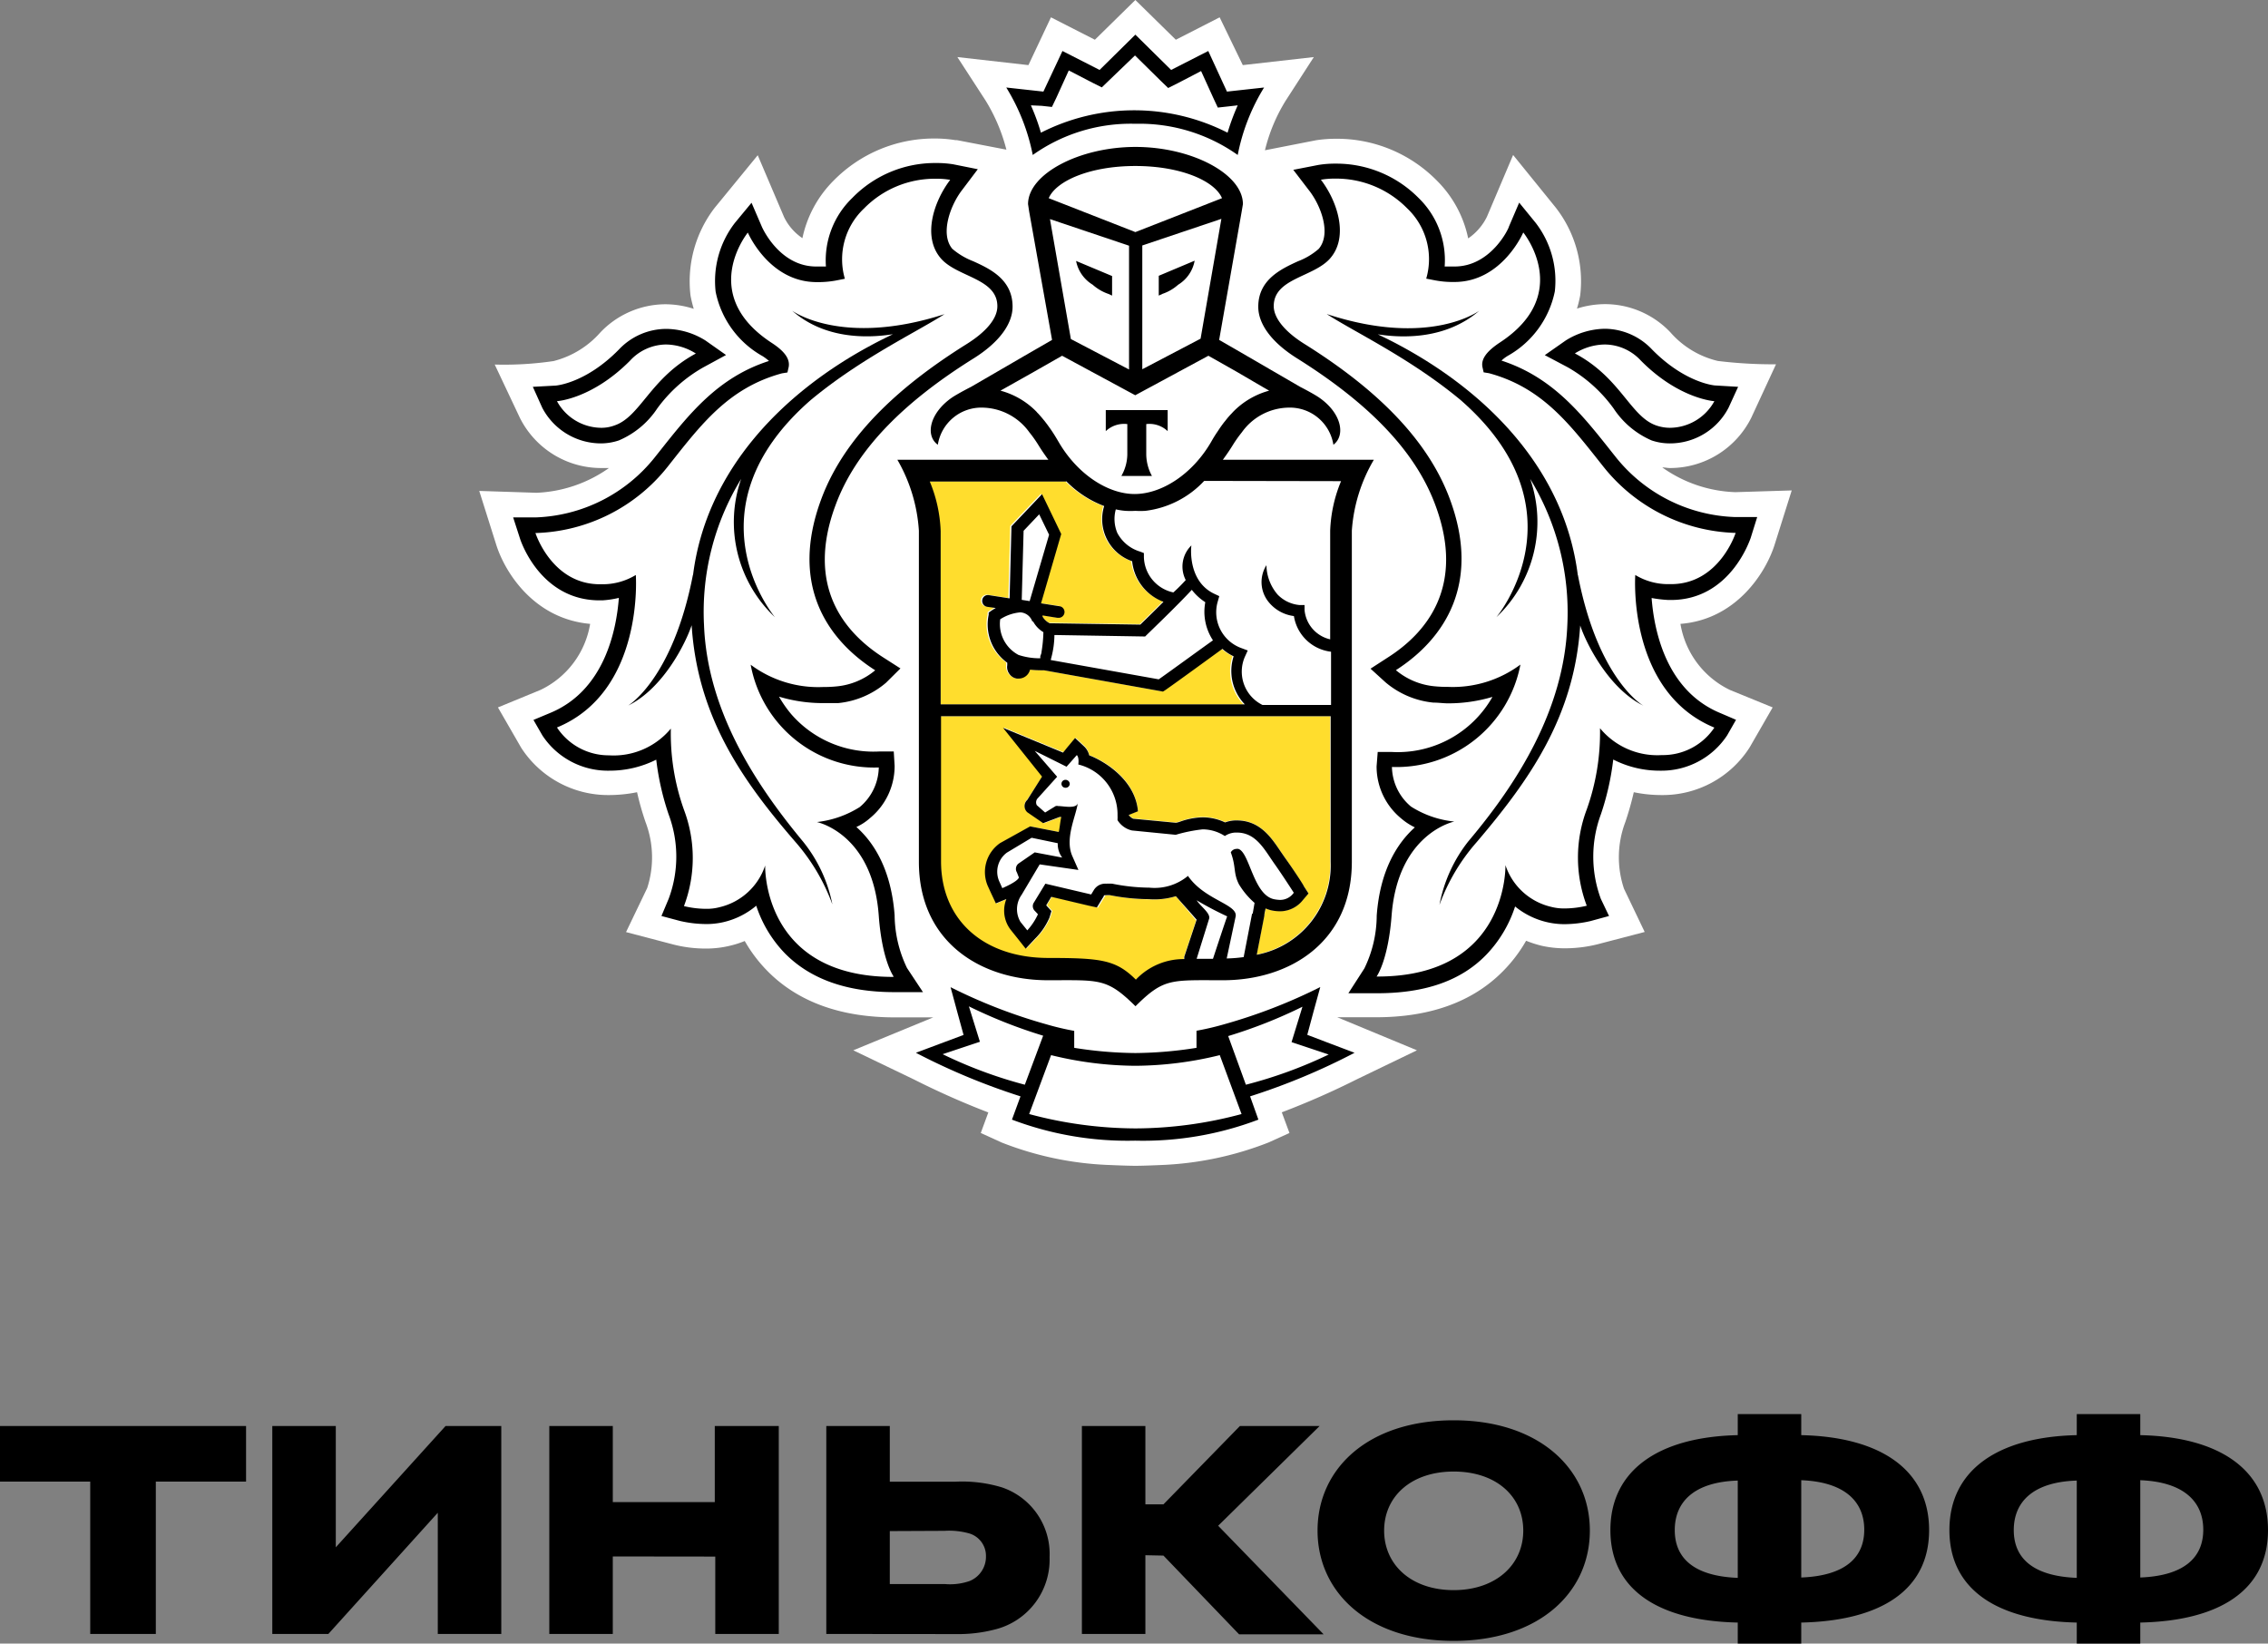 <?xml version="1.0" encoding="UTF-8"?> <svg xmlns="http://www.w3.org/2000/svg" viewBox="0 0 183.24 132.78"><rect x="0" y="0" width="183.24" height="132.78" fill="#808080" stroke="none"/> <defs> <style>.cls-1{fill:#fff;}.cls-2{fill:#ffdd2d;}</style> </defs> <title>Asset 7022</title> <g id="Layer_2" data-name="Layer 2"> <g id="Layer_1-2" data-name="Layer 1"> <path class="cls-1" d="M81.61,13.61h0l0-.06ZM143.38,44l1.38-4.38-4.56.14a10.8,10.8,0,0,1-5.9-2c.21,0,.41.05.62.05a7.33,7.33,0,0,0,6.57-4.06l2-4.32a36.81,36.81,0,0,1-4.7-.27,7.34,7.34,0,0,1-3.83-2.31,7.29,7.29,0,0,0-5.26-2.28,7.53,7.53,0,0,0-2.29.36,9.28,9.28,0,0,0,.26-1.07,9.67,9.67,0,0,0-2-7.12l-3.42-4.22-2.12,5a4.55,4.55,0,0,1-1.51,1.74,9.2,9.2,0,0,0-2.52-4.66,11.32,11.32,0,0,0-8.17-3.39,10.63,10.63,0,0,0-1.6.12l-4.13.81a13.75,13.75,0,0,1,1.67-4l2.28-3.53-5.74.65L98.54,1.4,95,3.21,91.73,0,88.46,3.21,84.91,1.4,83.09,5.26l-5.74-.65,2.29,3.53a14.3,14.3,0,0,1,1.67,3.95l-4-.77-.13,0a10.33,10.33,0,0,0-1.65-.13,11.37,11.37,0,0,0-8.17,3.39,9.26,9.26,0,0,0-2.53,4.66,4.35,4.35,0,0,1-1.48-1.7l-2.13-5-3.48,4.25a9.75,9.75,0,0,0-1.95,7.09,10.41,10.41,0,0,0,.26,1.07,7.52,7.52,0,0,0-2.29-.37,7.29,7.29,0,0,0-5.26,2.28,7.48,7.48,0,0,1-3.78,2.31,27.29,27.29,0,0,1-4.75.28L42,33.75a7.34,7.34,0,0,0,6.58,4.06c.21,0,.41,0,.62,0a10.92,10.92,0,0,1-5.84,2l-4.64-.15L40.09,44c.71,2.26,3.07,6,7.59,6.4a7.21,7.21,0,0,1-4,5.33l-3.45,1.42,1.88,3.26a8.36,8.36,0,0,0,7.12,3.82A11.44,11.44,0,0,0,51.47,64a23.24,23.24,0,0,0,.68,2.4,8,8,0,0,1,.14,5.34l-1.71,3.56,3.81,1a10.47,10.47,0,0,0,2.64.33,8.06,8.06,0,0,0,1.87-.21,7.81,7.81,0,0,0,1.27-.4A11.72,11.72,0,0,0,62,78.44c2.44,2.48,5.9,3.75,10.28,3.75h0l3.12,0-6.46,2.66,4.91,2.36a65.26,65.26,0,0,0,6,2.66l-.61,1.66,1.69.77a26.35,26.35,0,0,0,8.81,1.82s1.3.06,2,.06,2-.06,2-.06a26.55,26.55,0,0,0,8.74-1.82l1.7-.77-.62-1.67a64.78,64.78,0,0,0,6.11-2.69l4.81-2.32-6.44-2.67,3.14,0c4.39,0,7.84-1.26,10.28-3.75A11.72,11.72,0,0,0,123.3,76a9.1,9.1,0,0,0,1.28.41,8.62,8.62,0,0,0,1.86.2,10.93,10.93,0,0,0,2.61-.32l3.83-1-1.67-3.49a8,8,0,0,1,.11-5.4A24.92,24.92,0,0,0,132,64a11,11,0,0,0,2.24.23,8.33,8.33,0,0,0,7.12-3.85l1.86-3.23-3.45-1.41a7.23,7.23,0,0,1-4-5.34C140.25,50.05,142.65,46.31,143.38,44Z"></path> <path class="cls-1" d="M91.73,13.41c-3.66,0-6.4,1.2-7,2.6l7,2.74,7-2.74C98.14,14.61,95.4,13.41,91.73,13.41Z"></path> <path class="cls-1" d="M91.8,86.06h-.13a29.06,29.06,0,0,1-6.75-.86L83.15,90a31.27,31.27,0,0,0,17.16,0L98.55,85.2A28.53,28.53,0,0,1,91.8,86.06Z"></path> <path class="cls-1" d="M105.2,81.33a39.5,39.5,0,0,1-6,2.37l1.43,3.93a37,37,0,0,0,6.64-2.45l-3-1Z"></path> <path class="cls-1" d="M78.27,81.33l.89,2.86-3,1a37.11,37.11,0,0,0,6.63,2.45l1.44-3.93A39.92,39.92,0,0,1,78.27,81.33Z"></path> <path class="cls-1" d="M91.73,8.86a16,16,0,0,1,7.55,1.81,17.6,17.6,0,0,1,.81-2.21l-.78.09-.83.09-.35-.75-1-2.2-1.91,1-.75.38-.6-.59-2.08-2-2.08,2-.59.59-.75-.38-1.93-1-1,2.2L85,8.64l-.83-.09-.78-.09a18.19,18.19,0,0,1,.81,2.21A15.93,15.93,0,0,1,91.73,8.86Z"></path> <path class="cls-1" d="M133.84,34.38a3.35,3.35,0,0,0,1.08.18,4.11,4.11,0,0,0,3.59-2.15s-2.86-.17-5.94-3.28a4,4,0,0,0-2.9-1.3,4.62,4.62,0,0,0-2.42.72C131,30.52,131.72,33.67,133.84,34.38Z"></path> <path class="cls-1" d="M48.55,34.56a3.29,3.29,0,0,0,1.07-.18c2.13-.71,2.89-3.86,6.6-5.83a4.65,4.65,0,0,0-2.41-.72,4,4,0,0,0-2.91,1.3C47.83,32.24,45,32.41,45,32.41A4.11,4.11,0,0,0,48.55,34.56Z"></path> <path class="cls-1" d="M132.72,57c-2.88-1.4-4.69-5.14-5.13-6.49-.48,7.41-4.12,12.56-8.38,17.51a15.82,15.82,0,0,0-3,5.07A11.66,11.66,0,0,1,118.57,68c4-4.74,7.74-10.64,8-17.47a20.57,20.57,0,0,0-3-11.81,10.58,10.58,0,0,1-2.73,11.17s7.27-8.66-2.9-17.54c-4.07-3.38-8.52-5.47-10.81-6.95,8.28,2.69,12.33-.27,12.33-.27-2.65,2.28-6.07,2.24-8.2,1.92.58.27,1.18.57,1.82.91,7,3.77,13.26,10,14.34,18.56v-.06C129.1,54.86,132.72,57,132.72,57Zm2.12-9.82H135c3.89,0,5.21-4.14,5.21-4.14h-.07a14.15,14.15,0,0,1-10.6-5.34c-2.69-3.39-4.9-6.38-9.26-7.56l-.42-.07-.1-.44c-.12-.66.34-1.28,1.37-1.95,6-3.91,1.93-8.91,1.93-8.91s-1.71,4-5.56,4h-.28a7.71,7.71,0,0,1-1.28-.13l-.72-.14a5.65,5.65,0,0,0-1.54-5.68,8,8,0,0,0-5.82-2.4,6.33,6.33,0,0,0-1.15.09c1.32,1.73,2.29,4.59.75,6.36-1.33,1.52-4.56,1.59-4.56,3.85,0,1,.9,2.08,2.52,3.09,4.86,3.05,9.7,7.09,11.71,12.51,2.51,6.76-.32,11.24-4.36,13.81a5.63,5.63,0,0,0,3.1,1.3,10.1,10.1,0,0,0,1.08.05,9.15,9.15,0,0,0,5.88-1.8A10.19,10.19,0,0,1,112.48,62a4.24,4.24,0,0,0,1.53,3.2,8.21,8.21,0,0,0,3.5,1.25s-4.57.92-5.07,7.62c-.28,3.63-1.21,4.9-1.21,4.9h.08c10.6,0,10.33-9,10.33-9a5.13,5.13,0,0,0,3.69,3.37,4.16,4.16,0,0,0,1.11.13,7.66,7.66,0,0,0,1.77-.22,11,11,0,0,1,0-7.78,18.49,18.49,0,0,0,1.07-6.56,6,6,0,0,0,5,2.17h0a5,5,0,0,0,4.24-2.22c-7.07-2.92-6.37-12.33-6.37-12.33A5.09,5.09,0,0,0,134.84,47.2Z"></path> <path class="cls-1" d="M64.26,68c-4.26-5-7.9-10.1-8.38-17.51-.44,1.35-2.25,5.09-5.12,6.49,0,0,3.61-2.16,5.23-10.59v.06c1.08-8.58,7.35-14.79,14.34-18.56.64-.35,1.24-.64,1.81-.91-2.12.32-5.54.36-8.19-1.92,0,0,4,3,12.33.27-2.3,1.48-6.75,3.57-10.82,7-10.17,8.88-2.89,17.54-2.89,17.54a10.56,10.56,0,0,1-2.73-11.17,20.57,20.57,0,0,0-3,11.81c.27,6.83,4,12.73,8,17.47a11.7,11.7,0,0,1,2.35,5.14A16.06,16.06,0,0,0,64.26,68ZM66,66.41a8,8,0,0,0,3.49-1.25A4.27,4.27,0,0,0,71,62a10.1,10.1,0,0,1-8-3.45,10.21,10.21,0,0,1-2.33-4.82,9.1,9.1,0,0,0,5.87,1.81c.35,0,.71,0,1.09,0a5.73,5.73,0,0,0,3.1-1.31c-4-2.57-6.87-7-4.36-13.81,2-5.42,6.84-9.46,11.71-12.51,1.62-1,2.52-2.12,2.52-3.09,0-2.26-3.24-2.33-4.56-3.85-1.54-1.77-.57-4.63.75-6.36a6.33,6.33,0,0,0-1.15-.09,8,8,0,0,0-5.81,2.4,5.64,5.64,0,0,0-1.55,5.68l-.71.14a7.94,7.94,0,0,1-1.29.13h-.28c-3.85,0-5.56-4-5.56-4s-4.08,5,1.93,8.9c1,.68,1.49,1.29,1.37,2l-.1.43-.43.08c-4.36,1.17-6.57,4.16-9.26,7.56A14.13,14.13,0,0,1,43.3,43.06h-.08s1.32,4.14,5.22,4.14h.18a5,5,0,0,0,2.71-.75S52,55.86,45,58.78A5,5,0,0,0,49.2,61h0a6,6,0,0,0,5-2.17,18.49,18.49,0,0,0,1.07,6.56,11,11,0,0,1,0,7.78,7.8,7.8,0,0,0,1.78.22,4,4,0,0,0,1.09-.13,5.13,5.13,0,0,0,3.7-3.37s-.27,9,10.33,9h.07S71.3,77.66,71,74C70.53,67.33,66,66.41,66,66.41Z"></path> <path class="cls-1" d="M89.34,33.13h5v1.7a2.14,2.14,0,0,0-1.73-.57v2.46a3.72,3.72,0,0,0,.46,1.73H90.6a3.53,3.53,0,0,0,.47-1.73V34.26a2.14,2.14,0,0,0-1.73.57Zm-5.44.25c.17.19.34.39.5.59s.08.09.12.15.31.41.45.63l.1.14c.18.27.35.55.51.83,1.53,2.62,4,4.19,6.15,4.19s4.61-1.57,6.15-4.19c.17-.29.34-.58.52-.84a.76.76,0,0,0,.08-.11,8,8,0,0,1,.48-.66l.09-.13c.17-.21.35-.41.53-.6l.08-.08a6.37,6.37,0,0,1,2.92-1.74l-.54-.31h0L99.86,30l-2.21-1.26L91.75,32h0l-5.91-3.2L83.6,30l-2.15,1.24h0l-.55.31a6.37,6.37,0,0,1,2.92,1.72A.94.94,0,0,0,83.9,33.38Z"></path> <path class="cls-1" d="M89.85,22.3v1.6l-.31-.14A4,4,0,0,1,88.28,23a2.91,2.91,0,0,1-1.34-1.94Zm1.37,7.52v-10L84.83,17.7l1.69,9.66Z"></path> <path class="cls-1" d="M93.62,22.3l2.9-1.22A2.87,2.87,0,0,1,95.19,23a3.7,3.7,0,0,1-1.27.74l-.31.14V22.3ZM97,27.36l1.68-9.66-6.38,2.15v10Z"></path> <path class="cls-1" d="M82.19,52.94a5.46,5.46,0,0,0,1.76.27L84,53c0-.12.07-.23.1-.36a11.09,11.09,0,0,0,.15-1.58,2.24,2.24,0,0,1-.84-.88,1.11,1.11,0,0,0-1.07-.72,3.54,3.54,0,0,0-1.63.56A2.83,2.83,0,0,0,82.19,52.94Z"></path> <path class="cls-1" d="M96.32,47.65c-1.19,1.28-3.51,3.51-3.63,3.63l-.14.14-7.33-.12A7.37,7.37,0,0,1,85,53.09l-.06.23,8.73,1.56c.91-.63,3.41-2.44,4.38-3.15a4.19,4.19,0,0,1-.62-3.1A4.56,4.56,0,0,1,96.32,47.65Z"></path> <path class="cls-1" d="M97.31,38.88a7.69,7.69,0,0,1-4.76,2.42,7,7,0,0,1-.8.05h0a7,7,0,0,1-.8-.05,5.6,5.6,0,0,1-.79-.12,2.93,2.93,0,0,0,.13,1.9,3,3,0,0,0,1.83,1.51l.31.12V45a3,3,0,0,0,2.4,2.81c.39-.39.73-.74,1-1a2.39,2.39,0,0,1,.47-2.8c0,.11-.33,2.9,1.91,3.93l.37.17-.11.39a3.06,3.06,0,0,0,1.93,3.82l.48.18-.21.46A3,3,0,0,0,102,56.9h5.45V52.6a3.45,3.45,0,0,1-3-2.88,3.11,3.11,0,0,1-2.07-1.17,2.57,2.57,0,0,1-.15-2.94,3.67,3.67,0,0,0,.91,2.37,2.78,2.78,0,0,0,1.78.85l.4,0,0,.4a2.67,2.67,0,0,0,2.08,2.37V42.86a11.44,11.44,0,0,1,.88-4h-11Z"></path> <polygon class="cls-1" points="82.65 42.9 82.5 48.49 83.14 48.59 84.71 43.22 83.91 41.58 82.65 42.9"></polygon> <path class="cls-1" d="M86,63.6a.33.33,0,0,1-.31-.34.34.34,0,0,1,.35-.3.32.32,0,0,1,.3.34A.33.33,0,0,1,86,63.6Zm13.85,4.94.15,0c1,.28,1.22,3.77,2.93,4.08a2.5,2.5,0,0,0,.45,0,1.36,1.36,0,0,0,1.11-.58s-.86-1.34-1.5-2.24c-.86-1.19-1.52-2.62-3.11-2.62H99.8a1.57,1.57,0,0,0-.85.28A3.22,3.22,0,0,0,97.17,67a12.53,12.53,0,0,0-2.16.45h0l-3.55-.35a1.91,1.91,0,0,1-1.15-.82l-.06-.1a2.62,2.62,0,0,0,0-.28,4.16,4.16,0,0,0-3.16-4.13s.1-.55-.12-.76l-.78.94L83.6,60.66l1.83,2.13-1.55,1.73a.46.46,0,0,0-.09.57l.67.59.85-.51a.37.37,0,0,1,.21,0c.23,0,.59.06.9.06s.65-.08.69-.4c-.11,1.07-1.11,2.92-.45,4.38l.48,1.1L84,69.83l-1.47,2.46a2,2,0,0,0-.09,2.19l.55.68a5.12,5.12,0,0,0,.94-1.34l-.25-.28a.53.53,0,0,1-.07-.68l.92-1.52,3.71.87.19-.33a1.09,1.09,0,0,1,1-.54,2.92,2.92,0,0,1,.5,0,16.57,16.57,0,0,0,3,.31,4.25,4.25,0,0,0,3.13-1c1.34,2,4.06,2.29,3.84,3.29l-.71,3.39c.47,0,.93-.06,1.36-.11l.68-3.53c.07-.38.14-.89.14-.89a6.84,6.84,0,0,1-1.25-1.51c-.48-.91-.22-1.39-.67-2.58A.64.64,0,0,1,99.89,68.54Z"></path> <path class="cls-1" d="M81,71.74s1.23-.5,1.34-.85l-.16-.41a.55.55,0,0,1,.12-.71l1.33-.91,2.21.42a1.85,1.85,0,0,1-.36-1.16l-2.11-.45-2,1.21a1.91,1.91,0,0,0-.64,2.29Z"></path> <path class="cls-1" d="M96.63,77.48q.6,0,1.32,0s1.14-3.3,1.2-3.41c-.64-.28-2-1-2.48-1.3.34.5,1.16,1.08,1,1.52Z"></path> <path class="cls-2" d="M107.47,57.86H76V69.62c0,4.81,3.5,7.83,8.67,7.83,4.32,0,5.46.16,7.07,1.75a5.28,5.28,0,0,1,3.9-1.66l0-.18,1-3L95,72.41a6.14,6.14,0,0,1-2.09.25,17.49,17.49,0,0,1-3.13-.32,1.22,1.22,0,0,0-.32,0c-.14,0-.16,0-.19.08l-.2.32-.36.59L88,73.14l-3-.71-.41.68.06.07.37.41-.16.52a5.5,5.5,0,0,1-1.16,1.71l-.76.8-.68-.86-.52-.64a2.56,2.56,0,0,1-.37-2.5h0L80.5,73l-.38-.83-.27-.59a2.83,2.83,0,0,1,1-3.45l2.43-1.36,2.32.45c0-.22.14-1,.2-1.21l-.13,0-1.33.5L83,65.58a.67.67,0,0,1,0-1l1.24-1.87-3.15-3.94,4.85,2,.32-.4.65-.77.74.7A1.41,1.41,0,0,1,88,61c1.34.51,3.73,2,3.94,4.52l-.75.3v0a1,1,0,0,0,.36.29l3.46.34.32-.09A5.53,5.53,0,0,1,97.17,66a4.24,4.24,0,0,1,1.81.41,2.7,2.7,0,0,1,.78-.15h.16c1.86,0,2.78,1.38,3.51,2.47l.38.55c.64.91,1.49,2.24,1.52,2.29l.39.6-.47.53a2.3,2.3,0,0,1-1.83.9,3.7,3.7,0,0,1-.63-.06,2.35,2.35,0,0,1-.55-.16c0,.18-.06.39-.1.58l-.61,3.15a7.37,7.37,0,0,0,5.94-7.51Z"></path> <path class="cls-2" d="M76,56.91h24.47A3.88,3.88,0,0,1,99.58,53a4.1,4.1,0,0,1-.91-.6c-1,.7-3.88,2.82-4.64,3.34l-.16.11-9.61-1.72h-.19a9,9,0,0,1-.94-.05.93.93,0,0,1-.9.72h-.16a1,1,0,0,1-.78-1.08l0-.21a3.78,3.78,0,0,1-1.5-3.88l0-.17.13-.1s.19-.13.44-.27l-.7-.1a.49.49,0,0,1-.4-.55.47.47,0,0,1,.55-.39l1.66.26.15-5.82,2.48-2.6,1.54,3.23-1.63,5.6,1.47.22a.47.47,0,0,1-.08.94h-.07l-1.2-.2.06.1a1.31,1.31,0,0,0,.58.53l7.32.11c.31-.3,1.08-1.05,1.87-1.84a3.94,3.94,0,0,1-2.57-3.25,3.78,3.78,0,0,1-2.09-1.9,3.93,3.93,0,0,1-.17-2.55,8.72,8.72,0,0,1-3.06-2h-11a11.44,11.44,0,0,1,.88,4Z"></path> <path d="M86.08,63a.32.32,0,0,0,0,.64.33.33,0,0,0,.35-.3A.34.34,0,0,0,86.08,63Z"></path> <path d="M100.66,87.63,99.23,83.7a39.5,39.5,0,0,0,6-2.37l-.88,2.86,3,1A36.16,36.16,0,0,1,100.66,87.63Zm-8.92,3.53A33.49,33.49,0,0,1,83.15,90l1.77-4.76a29,29,0,0,0,6.75.86h.13a29.06,29.06,0,0,0,6.75-.86L100.31,90A33.3,33.3,0,0,1,91.74,91.16Zm-15.57-6,3-1-.89-2.86a39.92,39.92,0,0,0,6,2.37L82.8,87.63A36.31,36.31,0,0,1,76.17,85.17Zm31.26-.87-1.81-.69.5-1.86.55-2a43.39,43.39,0,0,1-7.74,3,22.23,22.23,0,0,1-2.26.53v1.38a32.58,32.58,0,0,1-4.87.42h-.14a32.58,32.58,0,0,1-4.87-.42V83.28a21.76,21.76,0,0,1-2.25-.53,43,43,0,0,1-7.74-3l.54,2,.51,1.86L76,84.3l-2,.75a53.27,53.27,0,0,0,8.45,3.52l-.69,1.88a26.31,26.31,0,0,0,9.91,1.7h.09a26.24,26.24,0,0,0,9.91-1.7L101,88.57a52.75,52.75,0,0,0,8.44-3.52Z"></path> <path d="M84.17,8.55l.82.09.36-.75,1-2.2,1.93,1,.74.37.6-.58,2.08-2,2.08,2.05.6.58.74-.37,1.92-1,1,2.2.35.75.82-.09.79-.09a18.41,18.41,0,0,0-.82,2.21,16.61,16.61,0,0,0-15.08,0,17.6,17.6,0,0,0-.81-2.21ZM91.73,10A13.72,13.72,0,0,1,100,12.52a16.26,16.26,0,0,1,2.13-5.45l-3,.33L97.62,4.12l-3,1.53L91.73,2.8,88.84,5.65l-3-1.53L84.3,7.4l-3-.33a16.41,16.41,0,0,1,2.14,5.45A13.67,13.67,0,0,1,91.73,10Z"></path> <path d="M138.51,58.78A5,5,0,0,1,134.27,61h0a6,6,0,0,1-5-2.17,18.49,18.49,0,0,1-1.07,6.56,11,11,0,0,0,0,7.78,7.8,7.8,0,0,1-1.78.22,4.14,4.14,0,0,1-1.1-.13,5.11,5.11,0,0,1-3.69-3.37s.27,9-10.33,9h-.08s.93-1.27,1.21-4.9c.5-6.7,5.07-7.62,5.07-7.62A8,8,0,0,1,114,65.16a4.27,4.27,0,0,1-1.54-3.2,10.19,10.19,0,0,0,10.38-8.27,9.15,9.15,0,0,1-5.88,1.8,10.1,10.1,0,0,1-1.08-.05,5.67,5.67,0,0,1-3.1-1.3c4-2.57,6.87-7.06,4.36-13.82-2-5.41-6.85-9.46-11.71-12.51-1.62-1-2.52-2.12-2.52-3.08,0-2.26,3.23-2.33,4.56-3.86,1.53-1.76.57-4.63-.75-6.35a6.33,6.33,0,0,1,1.15-.09,8.05,8.05,0,0,1,5.82,2.4,5.65,5.65,0,0,1,1.54,5.68l.72.14a7.71,7.71,0,0,0,1.28.13h.28c3.85,0,5.56-4,5.56-4s4.09,5-1.92,8.91c-1,.67-1.5,1.29-1.38,1.95l.1.44.43.07c4.36,1.18,6.56,4.17,9.26,7.57a14.16,14.16,0,0,0,10.59,5.33h.08s-1.32,4.14-5.22,4.14h-.18a5.1,5.1,0,0,1-2.71-.74S131.44,55.86,138.51,58.78ZM135,48.47c4.78,0,6.37-4.83,6.44-5l.53-1.7-1.79,0h0a12.87,12.87,0,0,1-9.64-4.85l-.35-.44c-2.44-3.08-4.75-6-8.88-7.35a3,3,0,0,1,.52-.39,7.74,7.74,0,0,0,3.79-5.2A7.66,7.66,0,0,0,124.07,18l-1.33-1.63-.83,1.94c0,.12-1.45,3.22-4.39,3.22h-.21l-.59,0a7,7,0,0,0-2.1-5.53,9.34,9.34,0,0,0-6.73-2.78,7.93,7.93,0,0,0-1.4.11l-2,.39,1.24,1.62c1,1.25,1.85,3.56.81,4.77a5.56,5.56,0,0,1-1.68,1c-1.35.62-3.2,1.48-3.2,3.67,0,1.42,1.11,2.9,3.12,4.16,5.94,3.72,9.61,7.59,11.19,11.87,2.45,6.58-.75,10.34-3.85,12.31l-1.39.9,1.22,1.11a7.05,7.05,0,0,0,3.85,1.63c.42,0,.82.06,1.19.06a12.46,12.46,0,0,0,3.59-.52,8.8,8.8,0,0,1-8.11,4.45l-1.16,0-.09,1.16a5.42,5.42,0,0,0,2,4.22,5,5,0,0,0,1.09.71c-1.39,1.25-2.81,3.42-3.08,7.13a9.82,9.82,0,0,1-1,4.27l-1.29,2,2.33,0c3.85,0,6.79-1,8.84-3.14a10.1,10.1,0,0,0,2.3-3.87A6.33,6.33,0,0,0,125,74.5a6.21,6.21,0,0,0,1.41.16,9.57,9.57,0,0,0,2.09-.25L130,74l-.66-1.38a9.81,9.81,0,0,1,0-6.83,21.65,21.65,0,0,0,1-4.43,8.23,8.23,0,0,0,3.82.9,6.35,6.35,0,0,0,5.38-2.85l.72-1.26L139,57.61c-4.39-1.81-5.36-6.67-5.56-9.3a10,10,0,0,0,1.36.16Z"></path> <path d="M129.66,27.83a4,4,0,0,1,2.91,1.3c3.08,3.11,5.94,3.28,5.94,3.28a4.13,4.13,0,0,1-3.59,2.15,3.4,3.4,0,0,1-1.08-.18c-2.12-.71-2.88-3.86-6.6-5.83A4.67,4.67,0,0,1,129.66,27.83Zm-3,1.84A11.74,11.74,0,0,1,130.37,33a7,7,0,0,0,3.07,2.58,4.59,4.59,0,0,0,1.48.24,5.33,5.33,0,0,0,4.74-2.89l.77-1.68-1.85-.11c-.09,0-2.46-.22-5.1-2.9a5.3,5.3,0,0,0-3.82-1.68,6.11,6.11,0,0,0-3.15.94l-1.7,1.19Z"></path> <path d="M127.48,46.43v.06c-1.07-8.59-7.35-14.79-14.34-18.56-.64-.35-1.24-.64-1.82-.92,2.13.33,5.55.37,8.2-1.91,0,0-4,3-12.33.27,2.29,1.48,6.75,3.57,10.81,6.94,10.18,8.88,2.9,17.55,2.9,17.55a10.6,10.6,0,0,0,2.73-11.17,20.71,20.71,0,0,1,3,11.81c-.28,6.83-4,12.73-8,17.47a11.79,11.79,0,0,0-2.33,5.13,15.84,15.84,0,0,1,3-5.06c4.25-5,7.89-10.1,8.37-17.51.44,1.34,2.25,5.08,5.13,6.49C132.72,57,129.1,54.86,127.48,46.43Z"></path> <path d="M72.15,78.92c-10.6,0-10.33-9-10.33-9a5.11,5.11,0,0,1-3.69,3.37,4,4,0,0,1-1.1.13,7.66,7.66,0,0,1-1.77-.22,11,11,0,0,0,0-7.78,18.32,18.32,0,0,1-1.06-6.56,6,6,0,0,1-5,2.16h0A5,5,0,0,1,45,58.77c7.06-2.91,6.37-12.32,6.37-12.32a5.16,5.16,0,0,1-2.71.75h-.19c-3.89,0-5.21-4.14-5.21-4.14h.08a14.13,14.13,0,0,0,10.59-5.34c2.69-3.4,4.9-6.38,9.25-7.56l.44-.07.1-.44c.12-.66-.34-1.28-1.37-1.95-6-3.92-1.93-8.91-1.93-8.91s1.71,4,5.56,4h.28a7.94,7.94,0,0,0,1.29-.13l.71-.14a5.64,5.64,0,0,1,1.55-5.68,8,8,0,0,1,5.81-2.4,6.33,6.33,0,0,1,1.15.09c-1.32,1.73-2.28,4.59-.75,6.35,1.32,1.52,4.56,1.6,4.56,3.86,0,1-.91,2.08-2.52,3.08-4.87,3.05-9.71,7.1-11.71,12.51-2.51,6.76.32,11.24,4.36,13.82a5.68,5.68,0,0,1-3.11,1.3,10,10,0,0,1-1.08.05,9.13,9.13,0,0,1-5.87-1.8A10.14,10.14,0,0,0,71,62a4.27,4.27,0,0,1-1.54,3.2A8.18,8.18,0,0,1,66,66.41S70.53,67.33,71,74c.27,3.63,1.2,4.89,1.2,4.89Zm1.13-.72a10,10,0,0,1-1-4.26c-.28-3.72-1.69-5.89-3.09-7.13a4.36,4.36,0,0,0,1.09-.71,5.44,5.44,0,0,0,2-4.23l-.07-1.16-1.18,0a8.8,8.8,0,0,1-7.09-3,9.51,9.51,0,0,1-1-1.43,12.22,12.22,0,0,0,3.59.52c.38,0,.78,0,1.19,0a7,7,0,0,0,3.86-1.64L72.75,54l-1.39-.89c-3.12-2-6.3-5.73-3.85-12.31,1.58-4.28,5.24-8.16,11.19-11.87,2-1.26,3.11-2.74,3.11-4.16,0-2.2-1.84-3.06-3.19-3.67a5.77,5.77,0,0,1-1.68-1c-1-1.2-.17-3.51.8-4.76L79,13.67l-2-.4a8.52,8.52,0,0,0-1.39-.1A9.32,9.32,0,0,0,68.85,16a7,7,0,0,0-2.12,5.53l-.58,0h-.21c-2.95,0-4.34-3.1-4.39-3.22l-.83-1.93L59.38,18a7.68,7.68,0,0,0-1.56,5.57,7.7,7.7,0,0,0,3.79,5.2,4.08,4.08,0,0,1,.52.39c-4.13,1.33-6.44,4.27-8.88,7.35l-.35.44a12.86,12.86,0,0,1-9.64,4.85l-1.8,0,.55,1.7c.06.2,1.65,5,6.43,5h.23A7.69,7.69,0,0,0,50,48.3c-.2,2.63-1.17,7.49-5.56,9.3l-1.34.56.72,1.25a6.33,6.33,0,0,0,5.39,2.85,8.39,8.39,0,0,0,3.81-.89,21.58,21.58,0,0,0,1,4.42,9.71,9.71,0,0,1,0,6.83L53.44,74l1.5.4a9.47,9.47,0,0,0,2.09.25,6.07,6.07,0,0,0,1.4-.15,6.32,6.32,0,0,0,2.67-1.33A10,10,0,0,0,63.4,77c2.05,2.09,5,3.15,8.84,3.15l2.33,0Z"></path> <path d="M50.9,29.14a4,4,0,0,1,2.91-1.31,4.61,4.61,0,0,1,2.41.73c-3.71,2-4.47,5.12-6.6,5.82a3,3,0,0,1-1.07.18A4.11,4.11,0,0,1,45,32.41S47.82,32.24,50.9,29.14Zm-2.35,6.68A4.59,4.59,0,0,0,50,35.58,7,7,0,0,0,53.1,33a11.78,11.78,0,0,1,3.72-3.32l1.84-1L57,27.51a6.09,6.09,0,0,0-3.15-.94A5.28,5.28,0,0,0,50,28.24c-2.64,2.69-5,2.9-5.1,2.91l-1.85.1.76,1.69A5.36,5.36,0,0,0,48.55,35.82Z"></path> <path d="M56.88,50.5a20.57,20.57,0,0,1,3-11.81,10.56,10.56,0,0,0,2.73,11.17s-7.28-8.66,2.89-17.54c4.07-3.38,8.52-5.47,10.81-6.94C68,28.06,64,25.1,64,25.1,66.59,27.38,70,27.34,72.14,27c-.57.28-1.17.57-1.81.92-7,3.77-13.27,10-14.34,18.56v-.07C54.36,54.86,50.75,57,50.75,57c2.88-1.41,4.69-5.14,5.13-6.49C56.36,57.94,60,63.09,64.25,68a16,16,0,0,1,3,5.06A11.68,11.68,0,0,0,64.89,68C60.93,63.24,57.15,57.33,56.88,50.5Z"></path> <path d="M89.34,33.13v1.7a2.15,2.15,0,0,1,1.74-.57v2.46a3.6,3.6,0,0,1-.48,1.73h2.47a3.72,3.72,0,0,1-.46-1.73V34.26a2.14,2.14,0,0,1,1.73.57v-1.7h-5Z"></path> <path d="M88.28,23a3.73,3.73,0,0,0,1.26.74l.31.14V22.3l-2.91-1.22A2.89,2.89,0,0,0,88.28,23Z"></path> <path d="M95.19,23a2.87,2.87,0,0,0,1.33-1.94l-2.9,1.22v1.6l.3-.14A3.7,3.7,0,0,0,95.19,23Z"></path> <path d="M91.73,18.75l-7-2.74c.6-1.4,3.34-2.6,7-2.6s6.41,1.2,7,2.6ZM97,27.36l-4.71,2.47v-10l6.39-2.15ZM99.86,30,102,31.25h0l.54.31a6.42,6.42,0,0,0-2.93,1.73l-.08.09a6.05,6.05,0,0,0-.52.6l-.1.12c-.17.22-.32.43-.47.66l-.08.12c-.18.26-.35.54-.52.84-1.53,2.62-4,4.18-6.15,4.19s-4.62-1.57-6.15-4.19c-.17-.29-.33-.56-.51-.83l-.1-.15c-.15-.21-.3-.43-.46-.63a1.71,1.71,0,0,0-.11-.14c-.17-.21-.34-.41-.51-.59a.43.43,0,0,1-.09-.1,6.37,6.37,0,0,0-2.93-1.72l.55-.31h0L83.6,30l2.21-1.26,5.91,3.19h0l5.91-3.19Zm8.49,8.87a11.44,11.44,0,0,0-.88,4v8.78a2.67,2.67,0,0,1-2.07-2.37l0-.4-.39,0a2.81,2.81,0,0,1-1.79-.85,3.73,3.73,0,0,1-.9-2.37,2.55,2.55,0,0,0,.15,2.94,3.13,3.13,0,0,0,2.07,1.17,3.44,3.44,0,0,0,3,2.88v4.3H102a3,3,0,0,1-1.4-3.94l.21-.46-.48-.18a3.08,3.08,0,0,1-1.93-3.82l.11-.39L98.17,48c-2.24-1-1.94-3.83-1.91-3.94a2.38,2.38,0,0,0-.46,2.8c-.26.29-.61.65-1,1A3,3,0,0,1,92.42,45v-.32l-.31-.12a3.07,3.07,0,0,1-1.84-1.51,2.92,2.92,0,0,1-.12-1.9,5.47,5.47,0,0,0,.78.12,7,7,0,0,0,.8,0h0a7.14,7.14,0,0,0,.8,0,7.77,7.77,0,0,0,4.76-2.42Zm-6.81,38.25.61-3.14c0-.19.07-.41.1-.59a3,3,0,0,0,.55.17,3.7,3.7,0,0,0,.63.06,2.36,2.36,0,0,0,1.83-.9l.46-.54-.38-.59c0-.06-.87-1.39-1.52-2.29l-.38-.55c-.74-1.1-1.66-2.47-3.51-2.47h-.17a2.68,2.68,0,0,0-.78.16,4.23,4.23,0,0,0-1.8-.41,5.71,5.71,0,0,0-1.84.35,2.1,2.1,0,0,1-.33.09l-3.46-.33a1,1,0,0,1-.36-.3v0l.75-.3c-.21-2.48-2.6-4-3.94-4.52a1.41,1.41,0,0,0-.39-.7l-.75-.7-.65.78-.32.4-4.85-2,3.15,3.94L83,64.62a.67.67,0,0,0,0,1l1.28.88L85.61,66h.14c-.07.2-.15,1-.21,1.21l-2.31-.45L80.8,68.11a2.85,2.85,0,0,0-1,3.45l.27.59.39.83.85-.35,0,0a2.52,2.52,0,0,0,.36,2.5l.52.65.68.86.76-.81a5.39,5.39,0,0,0,1.16-1.7l.16-.53-.37-.4-.05-.07.41-.68,3,.71.68.15.36-.59.2-.32c0-.07,0-.08.18-.08a1.84,1.84,0,0,1,.33,0,16.59,16.59,0,0,0,3.12.32A5.9,5.9,0,0,0,95,72.4s1.63,1.83,1.68,1.9l-1,3,0,.18a5.32,5.32,0,0,0-3.91,1.66c-1.6-1.58-2.74-1.75-7.06-1.75-5.17,0-8.68-3-8.68-7.82V57.86h31.48V69.62A7.35,7.35,0,0,1,101.54,77.13ZM82.16,70.48l.16.41c-.11.35-1.34.86-1.34.86l-.26-.58a1.92,1.92,0,0,1,.63-2.29l2-1.2,2.11.44a1.82,1.82,0,0,0,.36,1.16l-2.22-.42-1.32.91A.55.55,0,0,0,82.16,70.48Zm19,3.33-.68,3.51a11.7,11.7,0,0,1-1.37.11l.72-3.38c.21-1-2.5-1.32-3.85-3.29a4.21,4.21,0,0,1-3.12.95,15.58,15.58,0,0,1-3-.32,4.57,4.57,0,0,0-.5,0,1.07,1.07,0,0,0-1,.54l-.2.33-3.7-.87-.92,1.51a.53.53,0,0,0,.07.69l.25.27A5.12,5.12,0,0,1,83,75.16l-.55-.68a2,2,0,0,1,.09-2.19L84,69.83l3.13.45-.49-1.11c-.65-1.46.34-3.31.45-4.38,0,.32-.33.39-.68.39s-.67-.06-.91-.06a.39.39,0,0,0-.21,0l-.85.52-.67-.59a.48.48,0,0,1,.09-.58l1.55-1.72L83.6,60.66l2.57,1.28L87,61c.21.21.12.76.12.76a4.16,4.16,0,0,1,3.17,4.13,2.53,2.53,0,0,1,0,.28l0,.09a1.87,1.87,0,0,0,1.16.83l3.54.35h0A12.35,12.35,0,0,1,97.17,67a3.33,3.33,0,0,1,1.79.54,1.61,1.61,0,0,1,.84-.28h.13c1.59,0,2.25,1.43,3.1,2.61.64.91,1.5,2.25,1.5,2.25a1.34,1.34,0,0,1-1.1.58,2.68,2.68,0,0,1-.46-.05c-1.71-.31-2-3.8-2.92-4.07a.47.47,0,0,0-.16,0,.53.53,0,0,0-.45.28c.44,1.18.19,1.66.66,2.58a6.26,6.26,0,0,0,1.26,1.5S101.28,73.42,101.21,73.81ZM98,77.46l-1.32,0,1-3.21c.17-.45-.66-1-1-1.52a27.07,27.07,0,0,0,2.47,1.3C99.09,74.15,98,77.46,98,77.46Zm-15.45-29,.15-5.58,1.26-1.33.8,1.65-1.57,5.36Zm.91,1.73a2.24,2.24,0,0,0,.84.88,11.09,11.09,0,0,1-.15,1.58c0,.13-.06.24-.1.36l0,.17a5.46,5.46,0,0,1-1.76-.27,2.83,2.83,0,0,1-1.48-2.88,3.54,3.54,0,0,1,1.63-.56A1.09,1.09,0,0,1,83.41,50.22ZM98,51.73c-1,.71-3.48,2.52-4.38,3.15l-8.73-1.56.06-.23a7.37,7.37,0,0,0,.24-1.79l7.33.12.14-.14c.11-.11,2.44-2.34,3.63-3.63a4.36,4.36,0,0,0,1.09,1A4.19,4.19,0,0,0,98,51.73ZM86.15,38.88a8.42,8.42,0,0,0,3.06,2,3.59,3.59,0,0,0,2.26,4.46A3.93,3.93,0,0,0,94,48.62c-.79.79-1.56,1.54-1.87,1.84l-7.32-.11a1.34,1.34,0,0,1-.58-.54.26.26,0,0,1,0-.09l1.19.19h.08a.47.47,0,0,0,.07-.94l-1.46-.23,1.63-5.6-1.55-3.22-2.47,2.6-.15,5.82-1.67-.26a.46.46,0,0,0-.54.39.48.48,0,0,0,.39.55l.7.1a3.55,3.55,0,0,0-.43.27l-.14.1,0,.17a3.81,3.81,0,0,0,1.5,3.88l0,.2a.92.92,0,0,0,.17.7.89.89,0,0,0,.61.38h.15a.94.94,0,0,0,.91-.72,9,9,0,0,0,.94.05h.19l9.61,1.72.16-.1c.77-.53,3.68-2.65,4.64-3.35a3.78,3.78,0,0,0,.91.6,3.88,3.88,0,0,0,.9,3.88H76v-14a11.44,11.44,0,0,0-.88-4h11ZM84.83,17.7l6.39,2.15v10l-4.7-2.46Zm15.59-1.21c0-2.43-4.12-4.62-8.68-4.62h0c-4.55,0-8.68,2.19-8.68,4.62l.09.6L85,27.46l-1.82,1.05-4.72,2.74h0s-1.06.54-1.55.87c-1.8,1.25-2.18,3.06-1.14,3.81a3.56,3.56,0,0,1,3.63-3,4.76,4.76,0,0,1,3.77,2,9.66,9.66,0,0,1,.71,1c.27.44.54.83.82,1.21H72.5a13.07,13.07,0,0,1,1.74,5.73V69.62c0,6.48,5,9.57,10.43,9.57,4.19,0,4.75-.19,7.07,2.1,2.3-2.29,2.86-2.1,7.06-2.1,5.42,0,10.42-3.09,10.42-9.57V42.87A13,13,0,0,1,111,37.14H98.8c.27-.37.55-.77.82-1.21a9.66,9.66,0,0,1,.71-1,4.72,4.72,0,0,1,3.77-2,3.56,3.56,0,0,1,3.63,3c1-.75.66-2.56-1.15-3.81-.48-.33-1.54-.87-1.54-.87h0l-4.72-2.74-1.82-1.05,1.82-10.37Z"></path> <path d="M172.92,119.58c3.57.14,5.09,1.77,5.09,4s-1.52,3.72-5.09,3.86Zm-5.13,7.89c-3.54-.14-5.09-1.59-5.09-3.86s1.55-3.89,5.09-4Zm5.13-13.23h-5.13v1.7c-6.44.14-10.29,2.87-10.29,7.67s3.85,7.33,10.29,7.47v1.7h5.13v-1.7c6.47-.14,10.32-2.65,10.32-7.47s-3.85-7.53-10.32-7.67Zm-27.39,5.34c3.57.14,5.09,1.77,5.09,4s-1.52,3.72-5.09,3.86Zm-5.13,7.89c-3.54-.14-5.09-1.59-5.09-3.86s1.55-3.89,5.09-4Zm5.13-13.23H140.4v1.7c-6.44.14-10.29,2.87-10.29,7.67s3.85,7.33,10.29,7.47v1.7h5.13v-1.7c6.47-.14,10.33-2.65,10.33-7.47s-3.86-7.53-10.33-7.67Zm-28.08,14.22c-3.43,0-5.62-2.05-5.62-4.81s2.19-4.77,5.62-4.77,5.62,2,5.62,4.77S120.85,128.46,117.45,128.46Zm0-13.72c-6.9,0-11,3.89-11,8.91s4.13,8.91,11,8.91,11-3.89,11-8.91S124.31,114.74,117.45,114.74ZM94,125.67l6.11,6.36h6.83l-8.52-8.77,8.2-8.06h-6.44L94,121.53H92.54V115.2H87.41V132h5.13v-6.36Zm-17.69-2a6,6,0,0,1,2,.21,1.89,1.89,0,0,1,1.35,1.84,2.12,2.12,0,0,1-1.31,2,4.81,4.81,0,0,1-2,.25H71.89v-4.28Zm.89,8.34a11.8,11.8,0,0,0,3.22-.38,5.82,5.82,0,0,0,4.38-5.84,5.68,5.68,0,0,0-3.85-5.63,11.07,11.07,0,0,0-3.75-.46H71.89V115.2H66.76V132Zm-19.41-6.26V132h5.13V115.2H57.75v6.15H49.51V115.2H44.38V132h5.13v-6.26ZM27.13,125v-9.8H22V132h4.53l8.84-9.79V132H40.5V115.2H36Zm-14.54,7V119.69h7.29V115.2H0v4.49H7.29V132Z"></path> </g> </g> </svg> 